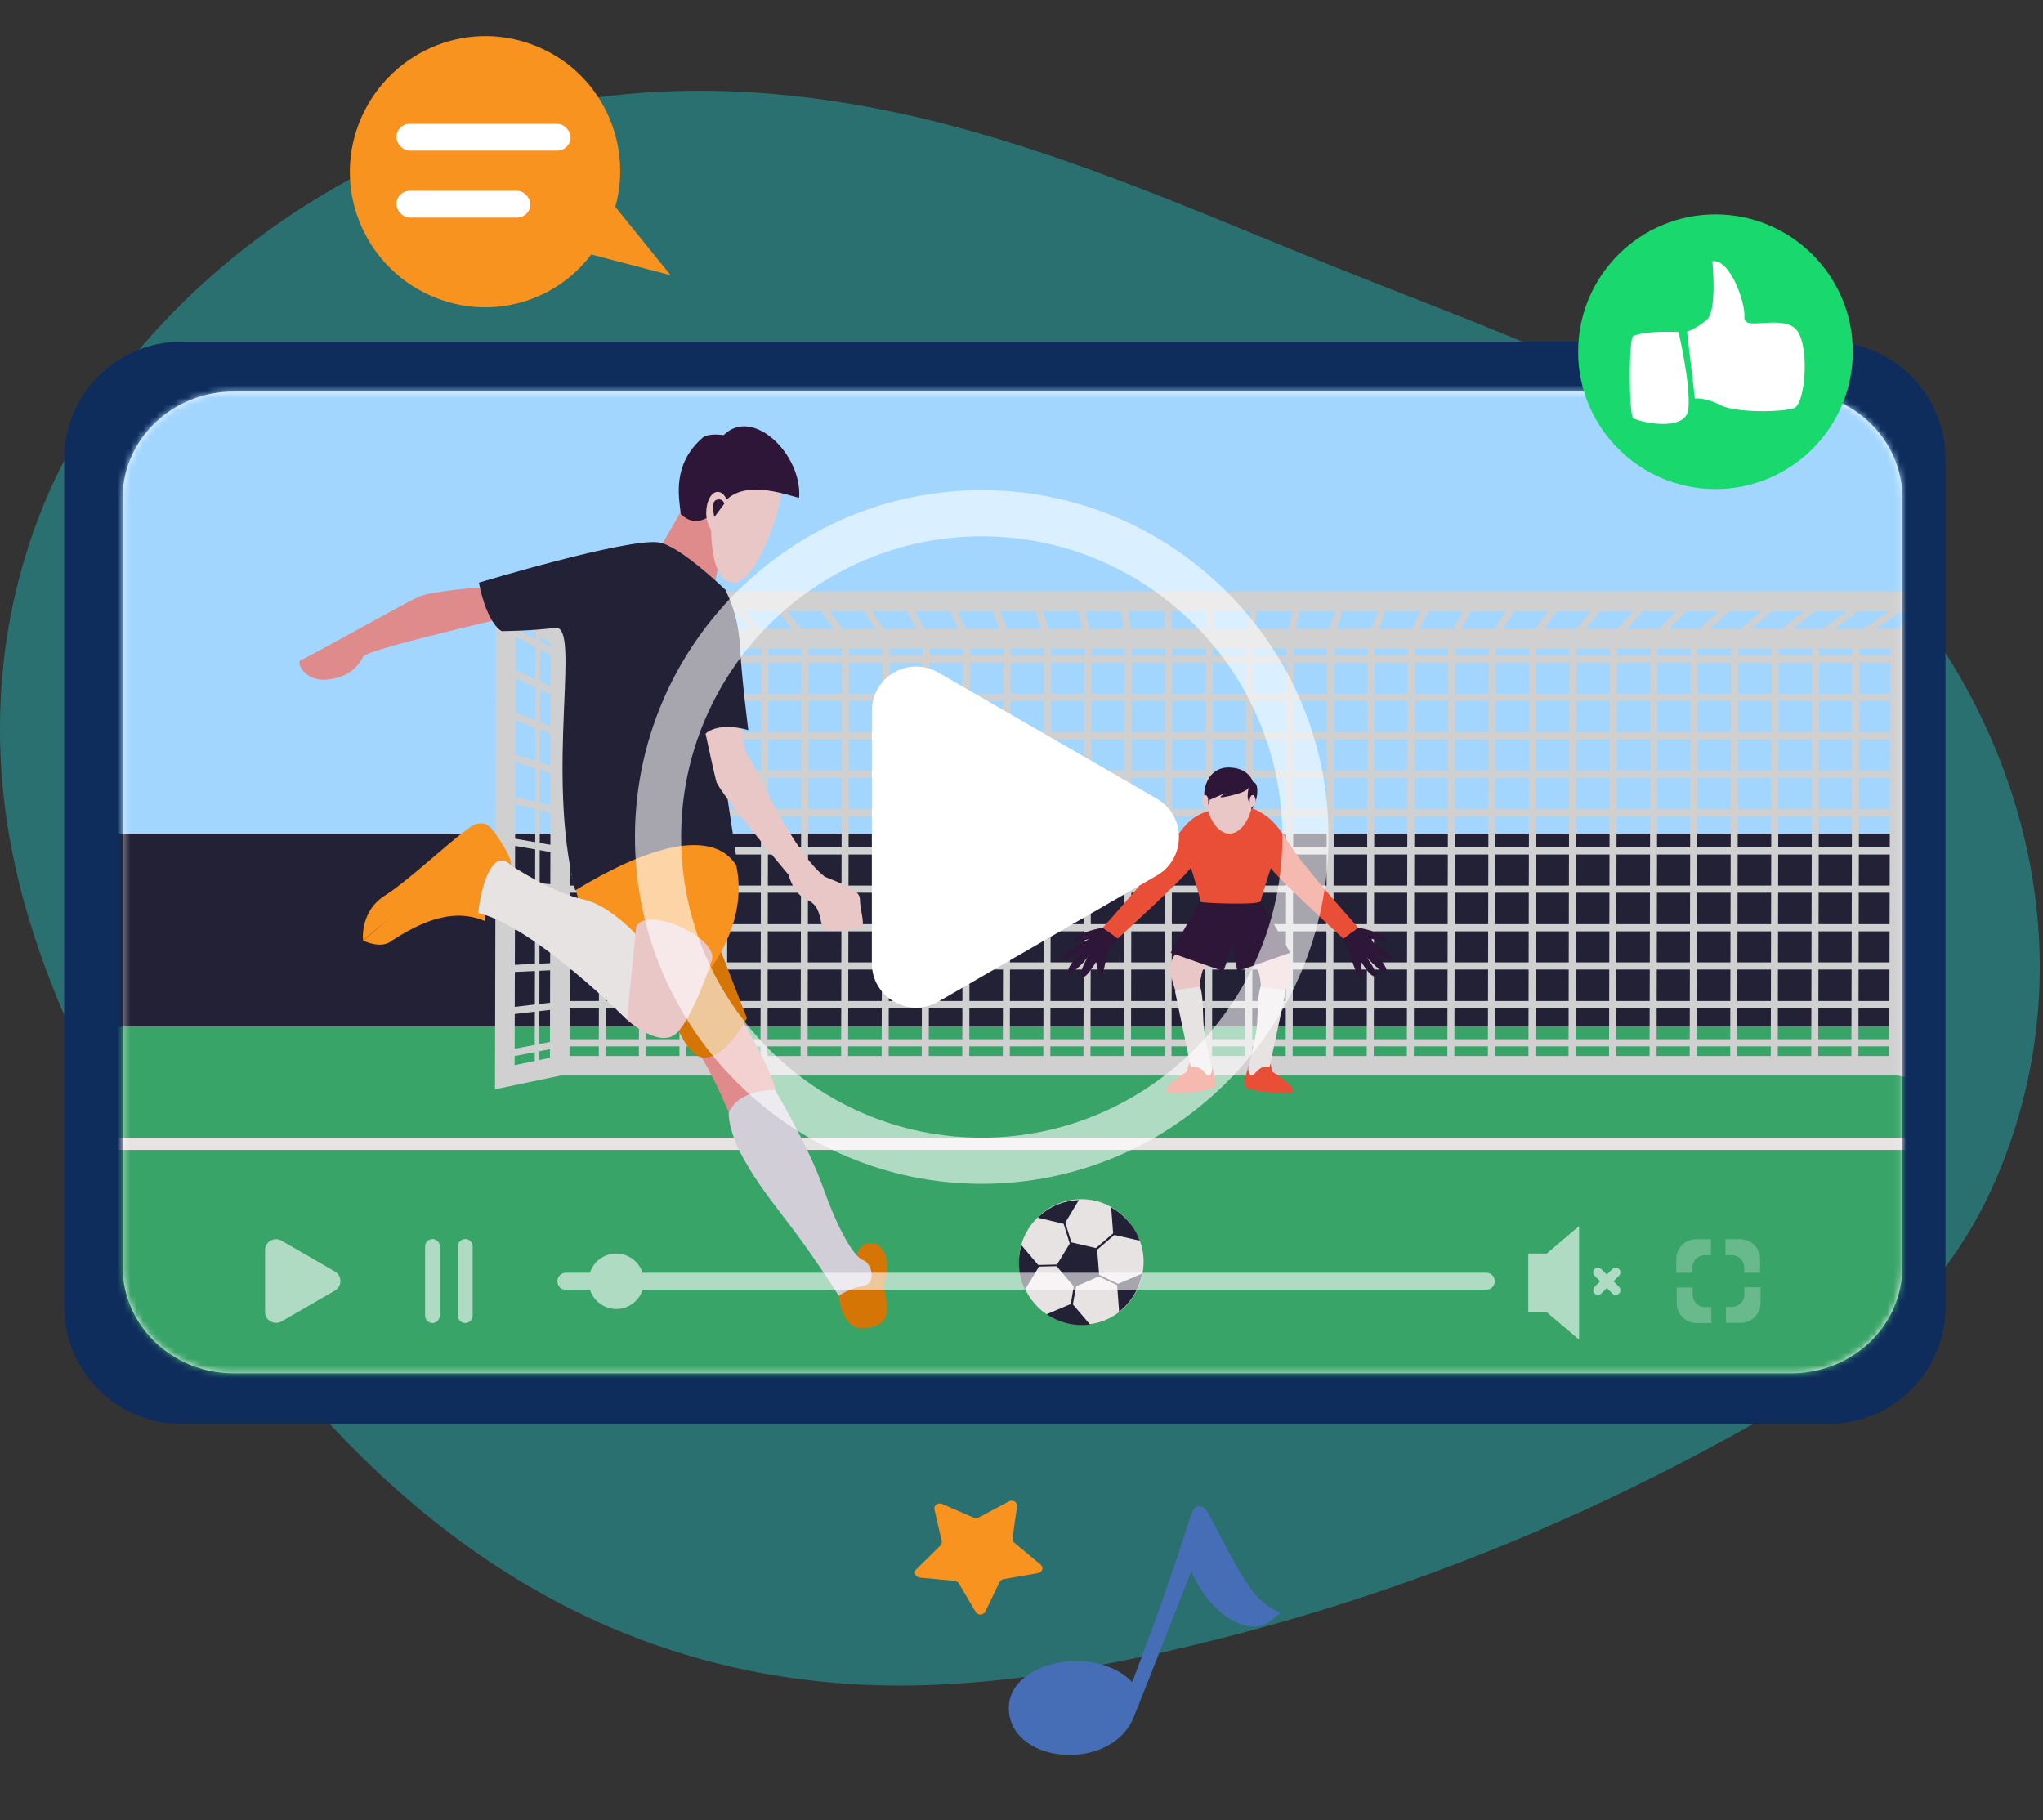 <svg width="321" height="286" viewBox="0 0 321 286" fill="none" xmlns="http://www.w3.org/2000/svg">
<rect x="0" y="0" width="321" height="286" fill="#333333" stroke="none"/>
<path d="M249.317 237.092C228.068 246.842 205.804 254.409 183.068 259.512C165.346 263.496 147.127 266.002 129.612 264.26C85.988 260.018 55.999 232.966 34.694 202.319C20.601 182.03 6.788 158.288 1.942 133.975C-1.745 115.552 -0.371 95.713 7.688 77.378C21.552 45.978 55.784 20.922 92.314 15.526C113.31 12.426 134.287 15.326 153.618 20.888C173.02 26.424 191.034 34.451 209.449 41.835C230.666 50.355 252.541 58.062 271.665 69.559C279.767 74.484 287.092 80.338 293.43 86.995C317.673 112.246 328.485 149.981 313.87 184.67C304.401 207.109 286.99 217.941 264.142 229.847C259.271 232.374 254.353 234.78 249.317 237.092Z" fill="#19FFFF" fill-opacity="0.3"/>
<path d="M198.016 251.316C195.966 249.527 193.078 243.903 191.357 240.61C189.555 237.088 189.344 236.734 188.501 236.659C186.764 236.483 187.989 237.886 177.893 264.283C172.089 258.186 157.839 261.019 158.528 268.931C159.276 277.252 174.416 278.28 178.006 270.075C178.373 269.29 183.597 255.983 187.194 246.825C189.393 252.446 195.643 257.858 199.761 254.556L201.167 253.428C199.388 252.404 200.013 253.08 198.016 251.316Z" fill="#466EB6"/>
<path d="M144.529 247.863L150.001 248.376C150.288 248.403 150.517 248.564 150.66 248.78L153.296 253.26C153.64 253.827 154.528 253.8 154.815 253.206L157.049 248.564C157.164 248.322 157.393 248.16 157.68 248.106L163.095 247.161C163.782 247.053 164.04 246.243 163.496 245.812L159.37 242.384C159.17 242.222 159.055 241.952 159.084 241.709L159.8 236.663C159.886 236.015 159.141 235.556 158.539 235.88L153.783 238.417C153.554 238.552 153.239 238.552 152.981 238.444L148.024 236.285C147.394 236.015 146.678 236.528 146.821 237.148L147.967 242.114C148.024 242.357 147.938 242.627 147.766 242.816L143.985 246.54C143.497 246.999 143.813 247.782 144.529 247.863Z" fill="#F7931E"/>
<path d="M68.57 46.832C57.65 42.575 52.145 30.285 56.416 19.336C60.688 8.388 72.967 2.847 83.886 7.104C94.16 11.022 99.561 22.171 96.679 32.499L105.366 43.237L92.899 39.98C87.355 47.342 77.483 50.319 68.57 46.832Z" fill="#F7931E"/>
<rect x="62.281" y="19.453" width="27.366" height="4.21" rx="2.105" fill="white"/>
<rect x="62.281" y="29.979" width="21.051" height="4.21" rx="2.105" fill="white"/>
<path d="M287.252 223.726H28.513C18.319 223.726 10.084 215.454 10.084 205.296V72.112C10.084 61.917 18.355 53.682 28.513 53.682H287.252C297.446 53.682 305.681 61.953 305.681 72.112V205.296C305.717 215.454 297.446 223.726 287.252 223.726Z" fill="#0F2D5C"/>
<path d="M281.441 215.761H36.726C27.093 215.761 19.266 208.258 19.266 199.024V78.251C19.266 69.017 27.093 61.514 36.726 61.514H281.441C291.075 61.514 298.902 69.017 298.902 78.251V199.024C298.902 208.294 291.075 215.761 281.441 215.761Z" fill="white"/>
<mask id="mask0" mask-type="alpha" maskUnits="userSpaceOnUse" x="19" y="61" width="280" height="155">
<path d="M281.441 215.761H36.726C27.093 215.761 19.266 208.258 19.266 199.024V78.251C19.266 69.017 27.093 61.514 36.726 61.514H281.441C291.075 61.514 298.902 69.017 298.902 78.251V199.024C298.902 208.294 291.075 215.761 281.441 215.761Z" fill="#2A66C6"/>
</mask>
<g mask="url(#mask0)">
<path d="M414.229 161.314H-27.371L-27.511 224.048H414.088L414.229 161.314Z" fill="#38A468"/>
<path d="M-27.412 179.707L414.187 179.707" stroke="#E8E3E3" stroke-width="1.917" stroke-miterlimit="10"/>
<path d="M414.463 57.533L-27.137 57.533L-27.368 160.991H414.232L414.463 57.533Z" fill="#A3D6FF"/>
<path d="M414.299 130.979H-27.301L-27.369 161.312H414.231L414.299 130.979Z" fill="#232136"/>
<path d="M307.162 98.519L299.304 103.554L88.859 103.554L79.481 98.519" stroke="#D0D0D0" stroke-width="1.119" stroke-miterlimit="10"/>
<path d="M307.144 105.166L299.288 109.555H88.843L79.463 105.231" stroke="#D0D0D0" stroke-width="1.119" stroke-miterlimit="10"/>
<path d="M307.131 111.814L299.276 115.622H88.831L79.449 111.944" stroke="#D0D0D0" stroke-width="1.119" stroke-miterlimit="10"/>
<path d="M307.115 118.396L299.261 121.623H88.817L79.433 118.655" stroke="#D0D0D0" stroke-width="1.119" stroke-miterlimit="10"/>
<path d="M307.1 125.043L299.247 127.689H88.802L79.417 125.366" stroke="#D0D0D0" stroke-width="1.119" stroke-miterlimit="10"/>
<path d="M307.086 131.691L299.235 133.692H88.79L79.403 132.079" stroke="#D0D0D0" stroke-width="1.119" stroke-miterlimit="10"/>
<path d="M307.07 138.342L299.221 139.697L88.776 139.697L79.388 138.794" stroke="#D0D0D0" stroke-width="1.119" stroke-miterlimit="10"/>
<path d="M307.055 144.986L299.206 145.761L88.762 145.761L79.372 145.503" stroke="#D0D0D0" stroke-width="1.119" stroke-miterlimit="10"/>
<path d="M307.039 151.639L299.192 151.768H88.747L79.356 152.22" stroke="#D0D0D0" stroke-width="1.119" stroke-miterlimit="10"/>
<path d="M307.028 158.286L299.183 157.834H88.738L79.345 158.931" stroke="#D0D0D0" stroke-width="1.119" stroke-miterlimit="10"/>
<path d="M307.011 164.929L299.167 163.832H88.722L79.328 165.639" stroke="#D0D0D0" stroke-width="1.119" stroke-miterlimit="10"/>
<path d="M84.879 97.873H84.172L84.014 168.351H84.722L84.879 97.873Z" fill="#D0D0D0"/>
<path d="M291.439 168.35L291.591 100.324L299.965 94.516" stroke="#D0D0D0" stroke-width="1.099" stroke-miterlimit="10"/>
<path d="M285.134 168.35L285.286 100.324L293.146 94.516" stroke="#D0D0D0" stroke-width="1.099" stroke-miterlimit="10"/>
<path d="M278.769 168.35L278.921 100.324L286.266 94.516" stroke="#D0D0D0" stroke-width="1.099" stroke-miterlimit="10"/>
<path d="M272.399 168.35L272.551 100.324L279.382 94.516" stroke="#D0D0D0" stroke-width="1.099" stroke-miterlimit="10"/>
<path d="M266.032 168.35L266.184 100.324L272.565 94.516" stroke="#D0D0D0" stroke-width="1.099" stroke-miterlimit="10"/>
<path d="M259.728 168.35L259.88 100.324L265.681 94.516" stroke="#D0D0D0" stroke-width="1.099" stroke-miterlimit="10"/>
<path d="M253.362 168.35L253.514 100.324L258.801 94.516" stroke="#D0D0D0" stroke-width="1.099" stroke-miterlimit="10"/>
<path d="M246.995 168.35L247.147 100.324L251.984 94.516" stroke="#D0D0D0" stroke-width="1.099" stroke-miterlimit="10"/>
<path d="M240.694 168.35L240.846 100.324L245.104 94.516" stroke="#D0D0D0" stroke-width="1.099" stroke-miterlimit="10"/>
<path d="M234.323 168.35L234.475 100.324L238.283 94.516" stroke="#D0D0D0" stroke-width="1.099" stroke-miterlimit="10"/>
<path d="M227.958 168.35L228.11 100.324L231.403 94.516" stroke="#D0D0D0" stroke-width="1.099" stroke-miterlimit="10"/>
<path d="M221.589 168.35L221.741 100.324L224.519 94.516" stroke="#D0D0D0" stroke-width="1.099" stroke-miterlimit="10"/>
<path d="M215.288 168.35L215.44 100.324L217.704 94.516" stroke="#D0D0D0" stroke-width="1.099" stroke-miterlimit="10"/>
<path d="M208.917 168.35L209.069 100.324L210.819 94.516" stroke="#D0D0D0" stroke-width="1.099" stroke-miterlimit="10"/>
<path d="M202.554 168.35L202.706 100.324L204.005 94.516" stroke="#D0D0D0" stroke-width="1.099" stroke-miterlimit="10"/>
<path d="M196.187 168.35L196.339 100.324L197.123 94.516" stroke="#D0D0D0" stroke-width="1.099" stroke-miterlimit="10"/>
<path d="M189.884 168.35L190.036 100.324L190.242 94.516" stroke="#D0D0D0" stroke-width="1.099" stroke-miterlimit="10"/>
<path d="M183.516 168.35L183.668 100.324L183.424 94.516" stroke="#D0D0D0" stroke-width="1.099" stroke-miterlimit="10"/>
<path d="M177.148 168.35L177.3 100.324L176.541 94.516" stroke="#D0D0D0" stroke-width="1.099" stroke-miterlimit="10"/>
<path d="M170.78 168.35L170.932 100.324L169.658 94.516" stroke="#D0D0D0" stroke-width="1.099" stroke-miterlimit="10"/>
<path d="M164.476 168.35L164.628 100.324L162.84 94.516" stroke="#D0D0D0" stroke-width="1.099" stroke-miterlimit="10"/>
<path d="M158.107 168.35L158.259 100.324L155.957 94.516" stroke="#D0D0D0" stroke-width="1.099" stroke-miterlimit="10"/>
<path d="M151.741 168.35L151.893 100.324L149.141 94.516" stroke="#D0D0D0" stroke-width="1.099" stroke-miterlimit="10"/>
<path d="M145.373 168.35L145.525 100.324L142.258 94.516" stroke="#D0D0D0" stroke-width="1.099" stroke-miterlimit="10"/>
<path d="M139.071 168.35L139.223 100.324L135.377 94.516" stroke="#D0D0D0" stroke-width="1.099" stroke-miterlimit="10"/>
<path d="M132.703 168.35L132.855 100.324L128.559 94.516" stroke="#D0D0D0" stroke-width="1.099" stroke-miterlimit="10"/>
<path d="M126.336 168.35L126.489 100.324L121.678 94.516" stroke="#D0D0D0" stroke-width="1.099" stroke-miterlimit="10"/>
<path d="M120.033 168.35L120.185 100.324L114.795 94.516" stroke="#D0D0D0" stroke-width="1.099" stroke-miterlimit="10"/>
<path d="M113.666 168.35L113.818 100.324L107.979 94.516" stroke="#D0D0D0" stroke-width="1.099" stroke-miterlimit="10"/>
<path d="M107.298 168.35L107.45 100.324L101.096 94.516" stroke="#D0D0D0" stroke-width="1.099" stroke-miterlimit="10"/>
<path d="M100.932 168.35L101.084 100.324L94.279 94.516" stroke="#D0D0D0" stroke-width="1.099" stroke-miterlimit="10"/>
<path d="M94.628 168.35L94.78 100.324L87.397 94.516" stroke="#D0D0D0" stroke-width="1.099" stroke-miterlimit="10"/>
<path d="M306.999 169.253L298.385 167.446H87.94L79.317 169.253L79.484 94.516H307.166L306.999 169.253Z" stroke="#D0D0D0" stroke-width="3.076" stroke-miterlimit="10"/>
<path d="M307.165 94.516L298.534 100.324L298.384 167.446" stroke="#D0D0D0" stroke-width="3.076" stroke-miterlimit="10"/>
<path d="M88.092 100.324L298.537 100.324" stroke="#D0D0D0" stroke-width="3.076" stroke-miterlimit="10"/>
<path d="M87.94 167.446L88.09 100.324L79.484 94.516" stroke="#D0D0D0" stroke-width="3.076" stroke-miterlimit="10"/>
<path d="M176.287 205.78C176.158 205.909 176.029 206.039 175.9 206.103C174.483 207.2 172.874 207.846 171.201 208.039C168.82 208.362 166.442 207.781 164.387 206.426C163.68 205.974 163.039 205.393 162.461 204.683C161.884 204.038 161.435 203.263 161.051 202.489C160.027 200.294 159.84 197.777 160.488 195.518C160.942 193.905 161.846 192.421 163.135 191.194C163.264 191.065 163.392 190.936 163.521 190.807C165.261 189.258 167.45 188.484 169.573 188.419C171.309 188.354 173.045 188.742 174.587 189.645C175.614 190.226 176.513 190.936 177.283 191.84C178.053 192.743 178.629 193.776 179.077 194.873C179.716 196.551 179.841 198.358 179.516 200.036C179.125 202.231 178.027 204.231 176.287 205.78Z" fill="#E8E3E3"/>
<path d="M172.635 200.547L175.526 201.903L175.839 206.098C175.968 205.969 176.096 205.904 176.225 205.775C177.965 204.226 179.063 202.226 179.454 200.096L175.656 201.709L172.7 200.289L172.387 196.352L175.094 194.029L179.079 194.932C178.696 193.835 178.119 192.803 177.285 191.899C176.516 190.995 175.553 190.221 174.589 189.705L174.901 193.771L172.195 196.094L168.338 195.191L167.38 192.093L169.511 188.543C167.388 188.608 165.199 189.382 163.459 190.931C163.33 191.06 163.202 191.189 163.073 191.318L167.122 192.286L168.08 195.384L166.079 198.676L163.12 198.74L160.49 195.642C159.842 197.901 159.965 200.418 161.054 202.613L163.248 198.999L166.014 198.934L168.708 202.096L168.252 204.872L164.454 206.485C166.445 207.841 168.887 208.421 171.268 208.099L168.573 204.936L169.094 202.096L172.635 200.547Z" fill="#232136"/>
<path d="M187.507 166.215C187.507 166.215 186.669 166.86 186.537 168.345C184.541 169.506 182.285 171.572 183.764 171.765C185.243 171.894 190.711 171.443 190.97 170.604C191.165 169.765 190.398 167.441 190.398 167.441L187.507 166.215Z" fill="#E94F37"/>
<path d="M184.636 155.82L187.118 167.695C187.118 167.695 188.212 167.179 189.302 168.534C190.393 169.89 190.462 167.824 190.462 167.824C190.462 167.824 189.505 164.21 189.189 161.758C188.809 159.305 189.465 153.561 187.149 153.626C184.833 153.69 184.636 155.82 184.636 155.82Z" fill="#E8E3E3"/>
<path d="M184.911 149.564C184.911 149.564 183.363 151.242 184.002 153.437C184.64 155.567 184.64 155.567 184.64 155.567L188.5 155.05C188.5 155.05 188.701 151.372 190.182 150.726C191.727 150.016 184.911 149.564 184.911 149.564Z" fill="#EAC7C7"/>
<path d="M189.816 139.495L183.94 149.692L192.23 152.596C192.23 152.596 195.078 144.851 194.827 142.012C194.576 139.236 189.816 139.495 189.816 139.495Z" fill="#2D1638"/>
<path d="M199.084 166.217C199.084 166.217 199.726 166.862 199.851 168.347C201.842 169.508 204.218 171.574 202.802 171.767C201.323 171.896 195.857 171.445 195.601 170.606C195.41 169.766 196.187 167.443 196.187 167.443L199.084 166.217Z" fill="#E94F37"/>
<path d="M201.998 155.822L199.463 167.697C199.463 167.697 198.371 167.181 197.275 168.536C196.178 169.892 196.119 167.826 196.119 167.826C196.119 167.826 197.091 164.212 197.419 161.76C197.81 159.307 197.18 153.563 199.495 153.627C201.746 153.692 201.998 155.822 201.998 155.822Z" fill="#E8E3E3"/>
<path d="M201.755 149.562C201.755 149.562 203.295 151.241 202.647 153.435C201.999 155.565 201.999 155.565 201.999 155.565L198.141 155.048C198.141 155.048 197.957 151.37 196.479 150.724C194.937 150.014 201.755 149.562 201.755 149.562Z" fill="#EAC7C7"/>
<path d="M196.892 139.493L202.722 149.69L194.419 152.594C194.419 152.594 192.892 144.85 193.156 142.01C193.42 139.235 196.892 139.493 196.892 139.493Z" fill="#2D1638"/>
<path d="M190.746 127.234C190.746 127.234 188.559 127.428 186.625 129.3C185.401 130.461 184.045 132.785 183.206 134.011C181.012 137.109 173.275 145.757 173.275 145.757L175.587 147.5C175.587 147.5 186.478 137.561 187.189 136.205C187.899 134.85 190.746 127.234 190.746 127.234Z" fill="#E94F37"/>
<path d="M173.274 145.756C173.274 145.756 169.285 146.466 168.961 147.498C168.573 148.467 171.148 147.498 171.148 147.498C171.148 147.498 166.575 150.274 166.702 150.725C166.894 151.242 169.986 149.37 169.986 149.37C169.986 149.37 167.213 152.339 167.984 152.726C168.755 153.113 170.884 150.403 170.884 150.403C170.884 150.403 169.27 153.178 170.041 153.501C170.748 153.759 172.233 151.048 172.233 151.048C172.233 151.048 172.613 153.501 172.935 153.501C173.257 153.501 173.777 150.984 173.843 150.145C173.909 149.306 175.65 147.498 175.65 147.498L173.274 145.756Z" fill="#2D1638"/>
<path d="M196.467 126.906C196.467 126.906 198.138 127.358 199.807 128.907C201.219 130.262 202.564 132.586 203.526 134.006C205.706 137.104 213.404 145.752 213.404 145.752L211.085 147.495C211.085 147.495 200.238 137.555 199.533 136.2C198.829 134.845 196.467 126.906 196.467 126.906Z" fill="#E94F37"/>
<path d="M213.401 145.748C213.401 145.748 217.387 146.458 217.706 147.491C218.09 148.459 215.52 147.491 215.52 147.491C215.517 148.652 219.244 150.072 218.857 150.718C218.534 151.169 215.901 149.685 215.901 149.685C215.901 149.685 218.083 151.75 217.824 152.654C217.564 153.493 214.741 150.395 214.741 150.395C214.741 150.395 216.729 153.106 216.021 153.364C215.313 153.622 213.711 150.847 213.711 150.847C213.711 150.847 214.348 153.751 213.641 153.557C213.319 153.493 212.36 150.976 212.233 150.201C212.171 149.362 210.953 147.62 210.953 147.62L213.401 145.748Z" fill="#2D1638"/>
<path d="M197.559 128.587L195.251 124.973L191.585 125.231L189.262 128.587L186.611 134.654C186.611 134.654 188.591 140.979 188.654 141.689C188.653 141.882 198.043 142.269 198.108 141.56C198.174 140.85 200.246 134.654 200.246 134.654L197.559 128.587Z" fill="#E94F37"/>
<path d="M196.792 125.687C196.786 128.011 195.172 130.98 193.178 130.98C191.184 130.98 189.583 128.075 189.588 125.687C189.593 123.364 191.206 121.428 193.199 121.428C195.193 121.492 196.797 123.364 196.792 125.687Z" fill="#EAC7C7"/>
<path d="M196.219 123.683C196.024 124.587 192.292 125.232 192.292 125.232C192.292 125.232 191.263 125.426 192.1 124.909C193.517 124.006 190.233 125.748 189.654 125.748C188.689 125.748 189.087 120.392 193.267 120.585C196.29 120.714 196.864 122.844 196.864 122.844C198.021 123.038 197.565 126.007 196.662 127.168C196.6 125.878 195.635 126.2 196.219 123.683Z" fill="#2D1638"/>
<path d="M190.107 125.235C190.106 125.881 189.912 126.526 189.719 126.526C189.526 126.526 189.336 125.558 189.337 124.848C189.339 124.203 189.595 124.719 189.787 124.719C189.98 124.783 190.109 124.59 190.107 125.235Z" fill="#2D1638"/>
<path d="M197.307 125.878C197.306 126.459 196.791 126.846 196.533 126.846C196.276 126.846 196.342 126.394 196.343 125.878C196.344 125.297 196.538 124.91 196.859 124.91C197.052 124.91 197.308 125.362 197.307 125.878Z" fill="#EAC7C7"/>
<path d="M188.879 125.878C188.877 126.459 189.391 126.846 189.648 126.846C189.905 126.846 189.842 126.395 189.843 125.878C189.844 125.297 189.652 124.91 189.331 124.91C189.074 124.91 188.88 125.362 188.879 125.878Z" fill="#EAC7C7"/>
<path d="M116.383 159.895C116.383 159.895 121.189 167.898 121.825 171.189C122.46 174.481 114.549 174.868 114.549 174.868C114.549 174.868 112.373 169.64 110.195 166.026C107.952 162.412 116.383 159.895 116.383 159.895Z" fill="#E08B8B"/>
<path d="M134.437 198.361C134.437 198.361 134.379 195.263 136.952 195.327C139.589 195.392 139.964 199.974 138.867 201.588C138.543 202.878 141.938 209.01 134.864 208.623C132.164 208.042 131.788 203.653 131.788 203.653L134.437 198.361Z" fill="#D57505"/>
<path d="M121.762 171.254C121.762 171.254 127.016 179.967 129.381 186.744C131.81 193.52 134.245 197.522 135.595 197.974C136.944 198.425 137.838 201.652 135.586 202.04C133.334 202.427 131.787 203.589 131.787 203.589C131.787 203.589 128.711 198.684 125.12 193.843C121.529 188.938 114.729 181.193 114.486 174.933C114.486 174.933 115.394 171.318 121.762 171.254Z" fill="#D2CED8"/>
<path d="M112.617 147.76L117.35 159.958C117.35 159.958 113.797 166.928 110.132 166.089C106.468 165.25 103.473 152.729 103.473 152.729L112.617 147.76Z" fill="#D57505"/>
<path d="M89.743 137.18C89.743 137.18 92.358 146.796 92.679 147.248C92.999 147.7 111.19 152.734 111.19 152.734C111.19 152.734 117.703 145.118 115.665 135.889C113.692 126.595 89.743 137.18 89.743 137.18Z" fill="#F7931E"/>
<path d="M77.539 130.594C77.539 130.594 80.425 134.337 80.292 135.951C80.16 137.564 76.439 133.24 76.221 144.728C72.558 143.179 68.248 143.438 61.614 147.762C59.874 149.246 57.047 147.762 57.047 147.762C57.047 147.762 60.913 144.728 64.846 140.662C68.714 136.532 75.739 130.271 77.539 130.594Z" fill="#F7931E"/>
<path d="M77.537 130.593C77.537 130.593 76.512 128.656 74.452 129.625C72.392 130.593 64.593 138.079 60.535 140.661C56.477 143.178 57.046 147.76 57.046 147.76L77.537 130.593Z" fill="#F7931E"/>
<path d="M80.294 135.953C80.294 135.953 86.78 140.278 91.666 141.31C96.552 142.343 103.353 149.571 103.475 152.734C101.789 158.672 98.506 160.221 98.506 160.221C98.506 160.221 84.003 145.57 75.132 143.44C75.788 137.76 77.791 133.372 80.294 135.953Z" fill="#E8E3E3"/>
<path d="M99.953 145.63L98.506 160.216C98.506 160.216 103.833 165.057 106.477 162.152C109.12 159.248 111.776 151.052 111.776 151.052C113.391 147.566 101.569 142.08 99.953 145.63Z" fill="#EAC7C7"/>
<path d="M76.079 92.25C76.079 92.25 68.103 92.766 65.85 93.734C63.596 94.703 48.141 103.48 47.304 103.674C46.468 103.867 47.682 107.094 51.349 106.772C55.016 106.449 56.371 104.448 57.081 103.157C57.792 101.867 84.625 95.864 84.625 95.864L76.079 92.25Z" fill="#E08B8B"/>
<path d="M111.772 94.316L101.427 90.057L109.756 75.535L114.568 80.569L111.772 94.316Z" fill="#E08B8B"/>
<path d="M75.242 91.543C75.242 91.543 98.54 84.508 103.491 85.218C106.77 85.67 114.022 92.705 114.022 92.705C114.022 92.705 113.355 103.419 113.017 110.841C112.679 118.263 116.05 135.044 115.727 135.818C115.403 136.528 112.854 126.266 90.377 139.884C85.659 121.232 91.37 98.126 87.253 98.643C83.136 99.159 78.826 99.159 78.826 99.159C78.826 99.159 76.577 98.191 75.242 91.543Z" fill="#232136"/>
<path d="M116.551 114.006C116.551 114.006 116.671 117.814 117.633 118.911C118.531 120.009 124.482 133.885 129.618 137.757C135.402 140.016 135.079 140.533 135.141 141.823C135.202 143.114 136.096 145.825 135.132 145.825C134.167 145.825 130.113 146.599 129.407 145.825C128.702 145.05 129.158 142.404 126.909 141.436C124.596 140.468 123.895 137.435 123.895 137.435C123.895 137.435 112.99 124.462 112.544 122.784C112.097 121.106 110.506 113.619 110.506 113.619L116.551 114.006Z" fill="#EAC7C7"/>
<path d="M113.959 92.707C113.959 92.707 116.01 96.192 116.255 101.549C116.565 106.905 117.576 114.715 117.576 114.715C117.576 114.715 112.499 113.037 110.306 115.812C107.047 106.066 104.84 86.382 113.959 92.707Z" fill="#232136"/>
<path d="M122.739 77.023C122.731 80.637 118.655 91.545 115.375 91.545C112.094 91.545 111.721 85.865 111.729 82.251C111.737 78.637 112.586 72.957 115.866 72.957C119.146 72.957 122.747 73.409 122.739 77.023Z" fill="#EAC7C7"/>
<path d="M125.568 78.184C126.033 71.408 118.268 63.792 113.691 68.374C113.691 68.374 111.312 67.987 110.41 68.762C105.577 72.957 106.659 78.12 106.974 80.766C109.927 83.67 112.765 80.056 113.861 78.83C117.214 74.893 124.989 78.314 125.568 78.184Z" fill="#2D1638"/>
<path d="M114.563 80.573C114.559 82.38 113.848 83.993 112.883 83.993C111.918 83.993 110.957 82.38 110.961 80.573C110.965 78.766 111.741 77.281 112.77 77.281C113.799 77.281 114.567 78.766 114.563 80.573Z" fill="#EAC7C7"/>
<path d="M112.247 81.222C112.247 81.222 111.609 78.705 112.639 78.511C113.669 78.253 113.795 79.157 113.795 79.157" fill="#2D1638"/>
</g>
<path opacity="0.6" d="M154.256 185.995C124.217 185.995 99.766 161.542 99.766 131.502C99.766 101.462 124.217 77.01 154.256 77.01C184.295 77.01 208.746 101.462 208.746 131.502C208.746 161.578 184.295 185.995 154.256 185.995ZM154.256 84.266C128.208 84.266 107.021 105.453 107.021 131.502C107.021 157.551 128.208 178.739 154.256 178.739C180.304 178.739 201.491 157.551 201.491 131.502C201.491 105.453 180.304 84.266 154.256 84.266Z" fill="white"/>
<path d="M181.756 125.479C186.4 128.164 186.4 134.876 181.756 137.56L164.596 147.465L147.437 157.369C142.793 160.054 136.988 156.716 136.988 151.347V131.502V111.693C136.988 106.323 142.793 102.986 147.437 105.67L164.596 115.575L181.756 125.479Z" fill="white"/>
<path opacity="0.6" d="M52.641 199.782C53.766 200.435 53.766 202.104 52.641 202.757L48.433 205.188L44.224 207.619C43.1 208.272 41.648 207.437 41.648 206.131V201.27V196.408C41.648 195.102 43.063 194.268 44.224 194.921L48.433 197.351L52.641 199.782Z" fill="white"/>
<path opacity="0.6" d="M67.952 207.872C67.335 207.872 66.791 207.364 66.791 206.711V195.827C66.791 195.21 67.299 194.666 67.952 194.666C68.569 194.666 69.113 195.174 69.113 195.827V206.711C69.077 207.328 68.569 207.872 67.952 207.872Z" fill="white"/>
<path opacity="0.6" d="M73.102 207.872C72.486 207.872 71.941 207.364 71.941 206.711V195.827C71.941 195.21 72.449 194.666 73.102 194.666C73.755 194.666 74.263 195.174 74.263 195.827V206.711C74.263 207.328 73.719 207.872 73.102 207.872Z" fill="white"/>
<g opacity="0.6">
<path opacity="0.4" d="M265.92 199.962V199.127C265.92 198.075 266.791 197.204 267.843 197.204H268.823V194.701H266.501C264.796 194.701 263.381 196.08 263.381 197.821V199.962H265.92Z" fill="white"/>
<path opacity="0.4" d="M274.082 202.246V203.407C274.082 204.459 273.211 205.33 272.159 205.33H271.18V207.833H273.501C275.207 207.833 276.621 206.455 276.621 204.713V202.246H274.082Z" fill="white"/>
<path opacity="0.4" d="M271.146 197.204H272.125C273.177 197.204 274.048 198.075 274.048 199.127V199.962H276.551V197.821C276.551 196.116 275.172 194.701 273.431 194.701H271.109V197.204H271.146Z" fill="white"/>
<path opacity="0.4" d="M268.859 205.367H267.879C266.827 205.367 265.956 204.496 265.956 203.444V202.283H263.453V204.75C263.453 206.455 264.832 207.87 266.573 207.87H268.895V205.367H268.859Z" fill="white"/>
</g>
<path opacity="0.6" d="M233.561 199.962H100.963C100.382 198.221 98.75 196.951 96.827 196.951C94.904 196.951 93.236 198.221 92.691 199.962H88.918C88.193 199.962 87.576 200.543 87.576 201.305C87.576 202.067 88.157 202.647 88.918 202.647H92.691C93.272 204.389 94.904 205.658 96.827 205.658C98.75 205.658 100.419 204.389 100.963 202.647H233.524C234.25 202.647 234.867 202.03 234.867 201.305C234.867 200.579 234.286 199.962 233.561 199.962Z" fill="white"/>
<path opacity="0.6" d="M243.031 196.948H240.129V206.163H243.031L248.11 210.481V192.631L243.031 196.948Z" fill="white"/>
<path opacity="0.6" d="M253.517 201.307L254.387 200.436C254.678 200.146 254.678 199.674 254.387 199.384C254.097 199.093 253.626 199.093 253.335 199.384L252.465 200.254L251.594 199.384C251.304 199.093 250.832 199.093 250.542 199.384C250.252 199.674 250.252 200.146 250.542 200.436L251.413 201.307L250.542 202.177C250.252 202.467 250.252 202.939 250.542 203.229C250.832 203.52 251.304 203.52 251.594 203.229L252.465 202.359L253.335 203.229C253.626 203.52 254.097 203.52 254.387 203.229C254.678 202.939 254.678 202.467 254.387 202.177L253.517 201.307Z" fill="white"/>
<path d="M269.536 76.84C281.453 76.84 291.113 67.179 291.113 55.262C291.113 43.344 281.453 33.684 269.536 33.684C257.619 33.684 247.959 43.344 247.959 55.262C247.959 67.179 257.619 76.84 269.536 76.84Z" fill="#19D96E"/>
<path d="M269.057 41.038C271.865 40.664 274.271 47.616 274.084 49.835C273.897 52.054 279.298 49.541 281.891 51.466C284.485 53.391 283.736 63.445 281.891 64.114C280.046 64.782 272.667 64.889 270.287 63.632C267.907 62.375 266.303 62.616 266.303 62.616L265.073 52.108C265.073 52.108 266.57 51.653 268.201 50.209C269.832 48.766 269.057 41.038 269.057 41.038ZM256.597 65.664C257.266 66.253 264.913 68.071 265.287 64.22C265.661 60.37 263.736 52.161 263.736 52.161C263.736 52.161 258.442 51.894 256.597 52.83C255.902 53.177 255.929 65.076 256.597 65.664Z" fill="white"/>
</svg>
